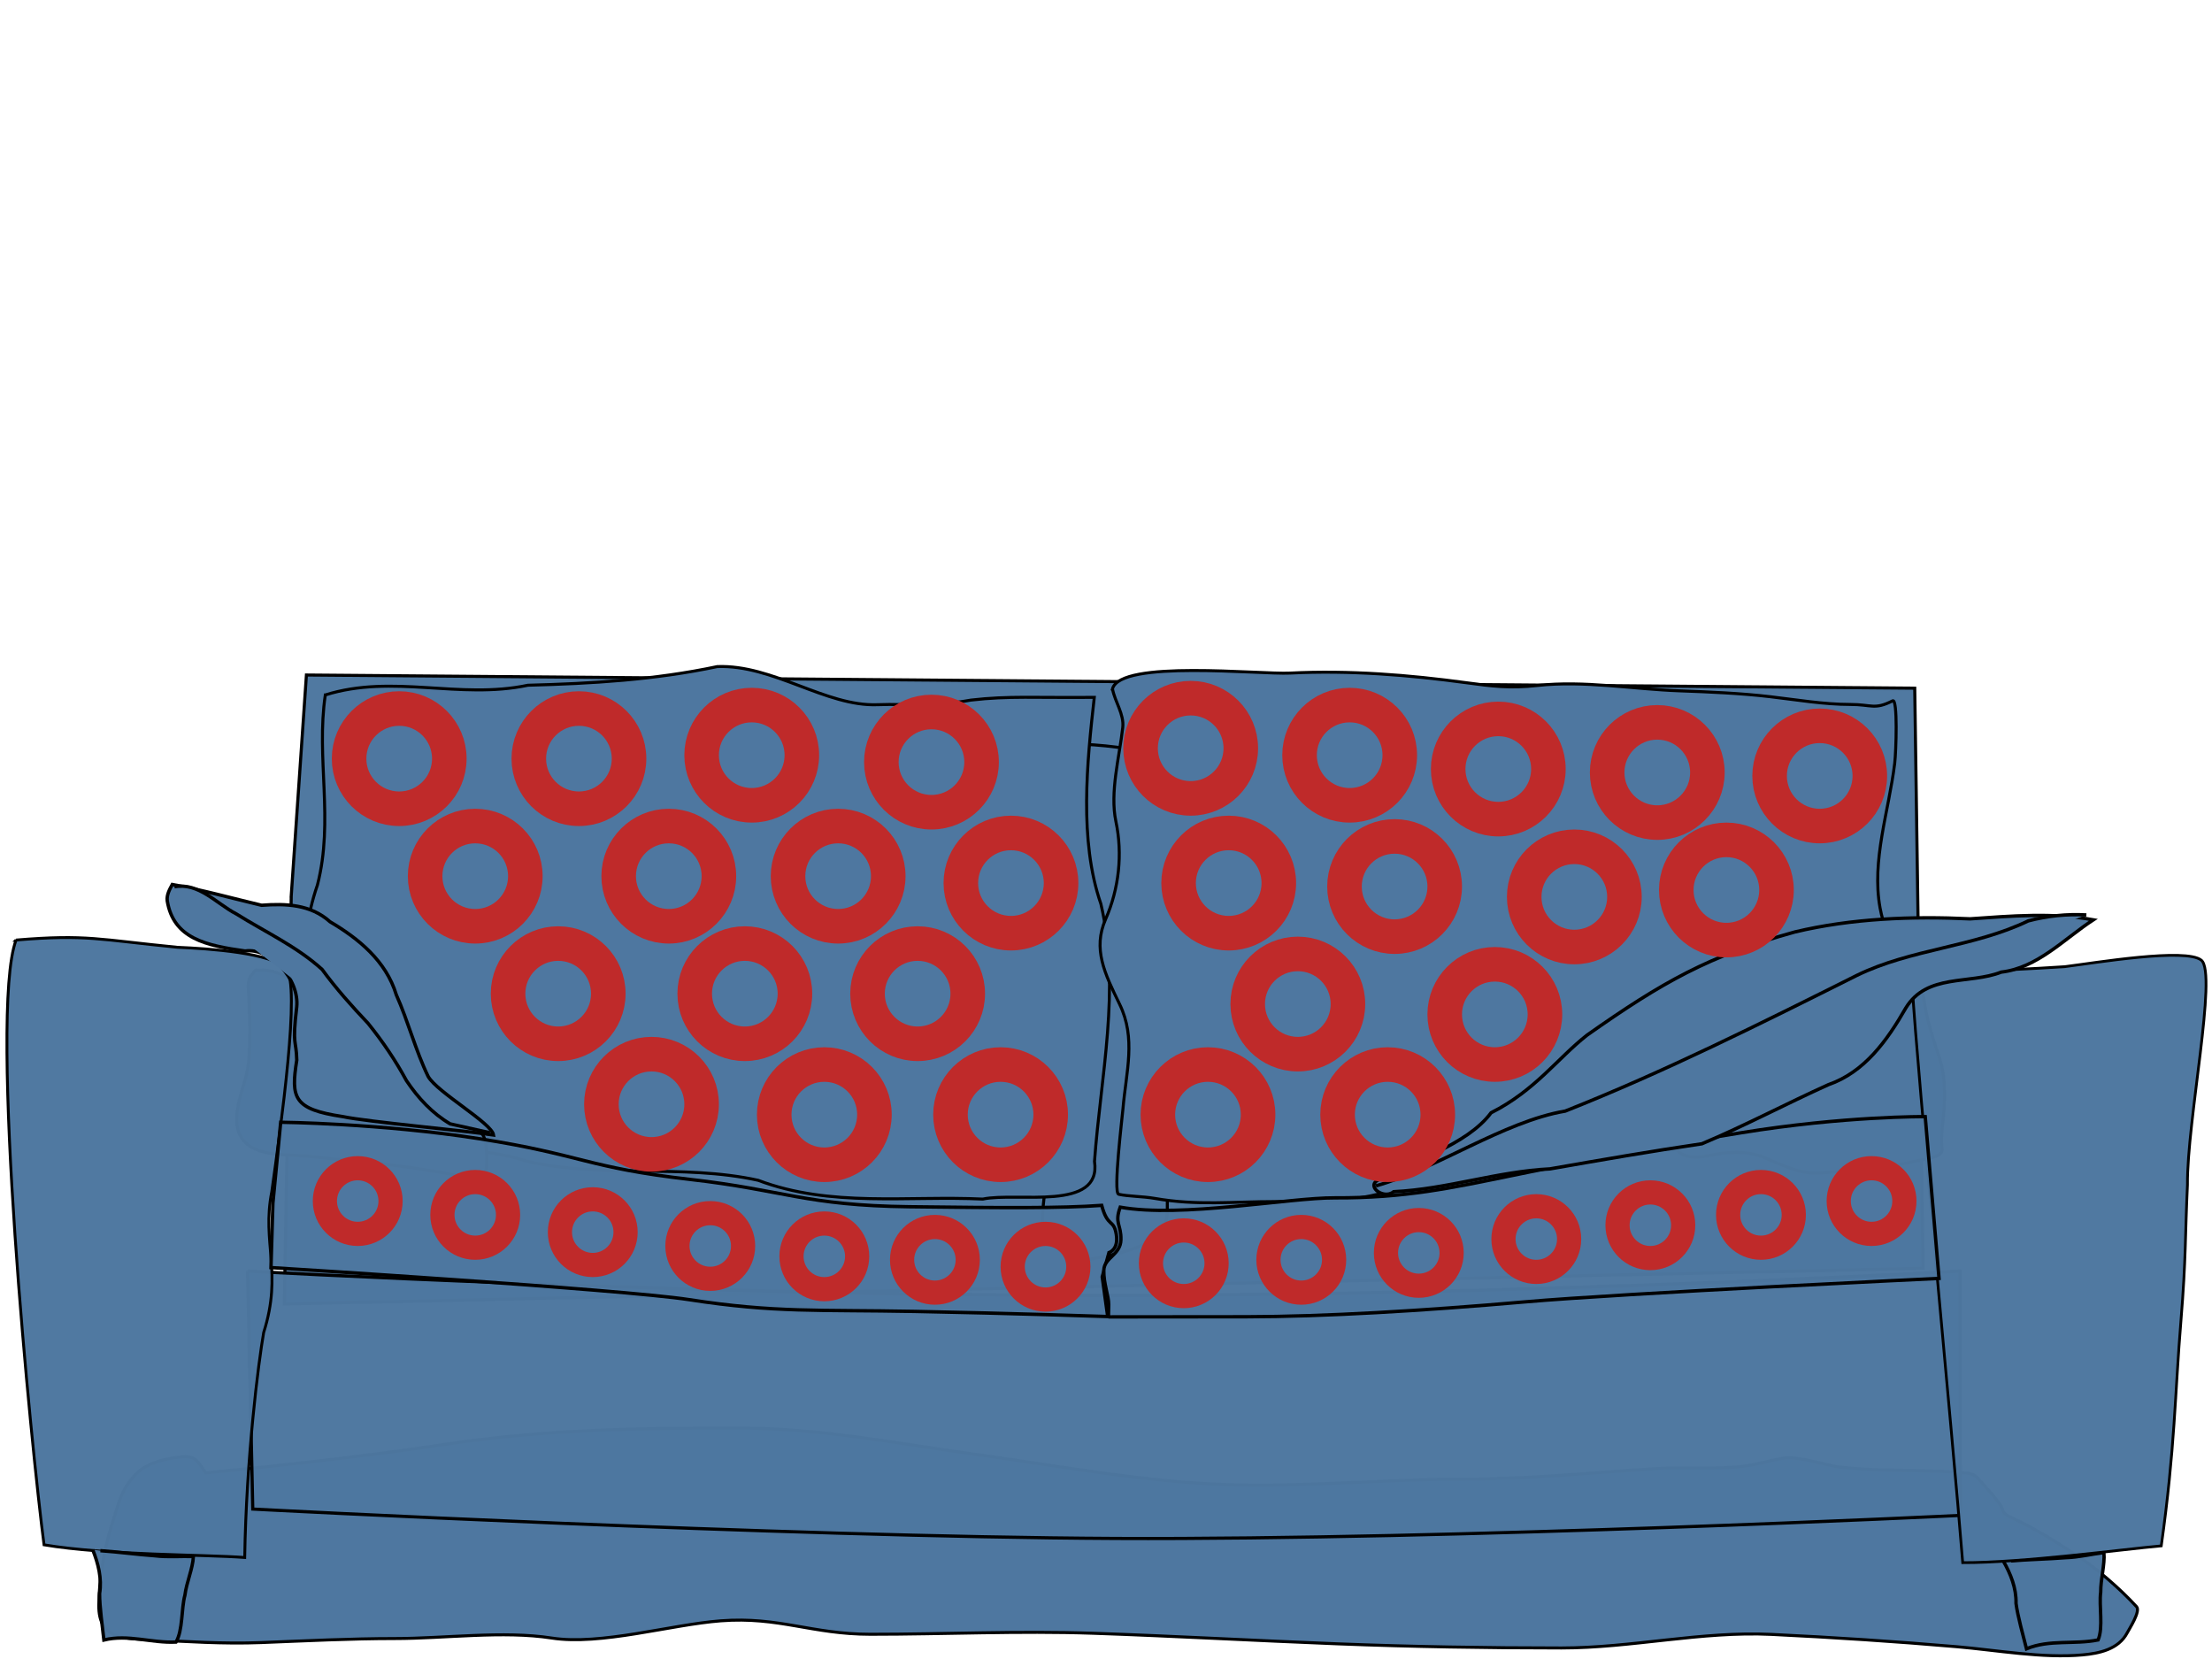 <?xml version="1.0"?><svg width="640" height="480" xmlns="http://www.w3.org/2000/svg">
 <title>Phish fishman couch</title>
 <defs>
  <filter x="-0.457" width="1.914" y="-0.121" height="1.241" id="filter3321">
   <feGaussianBlur stdDeviation="6.379" id="feGaussianBlur3323"/>
  </filter>
  <filter x="-0.017" width="1.034" y="-0.16" height="1.32" id="filter3203">
   <feGaussianBlur stdDeviation="3.736" id="feGaussianBlur3205"/>
  </filter>
 </defs>
 <g>
  <title>Layer 1</title>
  <g id="layer1">
   <path d="m59.53,426.149c20.279,-1.989 46.517,-4.825 68.737,-8.189c28.779,-4.357 55.752,-4.804 84.537,-4.804c24.685,0 45.039,4.26 69.319,7.607c24.231,3.34 48.485,7.983 72.944,8.771c22.792,0.735 45.423,-1.565 68.156,-1.565c18.459,0 36.75,-1.826 55.161,-3.021c8.811,-0.572 17.564,0.334 26.332,-0.764c3.646,-0.457 7.415,-1.646 11.012,-2.257c4.745,-0.806 12.386,2.108 17.236,2.62c11.858,1.253 23.924,0.557 35.702,1.601c2.656,0.236 3.182,1.067 4.89,2.984c1.844,2.07 3.607,3.977 5.232,6.333c1.323,1.917 -0.101,2.04 3.215,3.603c6.789,3.201 12.217,6.605 18.569,10.737c5.845,3.801 12.824,9.836 17.612,15.068c1.205,1.317 -2.092,6.366 -2.702,7.534c-2.508,4.805 -8.109,5.974 -12.927,6.406c-11.652,1.044 -24.717,-1.362 -36.386,-2.366c-17.877,-1.537 -35.759,-2.701 -53.656,-3.567c-20.124,-0.974 -40.481,3.931 -60.735,3.931c-21.634,0 -43.186,-0.361 -64.805,-1.201c-23.575,-0.916 -47.119,-2.247 -70.721,-3.057c-21.484,-0.738 -42.916,0.291 -64.394,0.291c-16.977,0 -26.45,-5.172 -43.28,-3.893c-14.489,1.101 -34.776,7.188 -48.952,4.984c-14.03,-2.181 -31.002,0.146 -45.346,0.146c-12.868,0 -25.792,0.665 -38.643,1.165c-11.114,0.432 -21.575,-0.303 -32.625,-0.837c-7.612,-0.368 -14.431,-0.341 -14.431,-9.827c0,-7.149 1.614,-16.906 3.83,-23.657c1.983,-6.041 2.406,-9.682 6.942,-14.449c3.227,-3.391 9.167,-4.655 13.474,-4.986c3.829,-0.295 4.407,1.377 6.703,4.659z" id="path2186" filter="url(#filter3203)" stroke-dashoffset="0" stroke-miterlimit="4" marker-end="none" marker-mid="none" marker-start="none" stroke-width="0.869" stroke="#000000" fill-rule="evenodd" fill="#4e77a0"/>
   <path d="m84.262,259.218l4.391,-63.917l465.339,3.811l2.412,167.851l-474.12,10.322l1.979,-118.067z" id="path2176" stroke-dashoffset="0" stroke-miterlimit="4" marker-end="none" marker-mid="none" marker-start="none" stroke-width="0.893" stroke="#000000" fill-rule="evenodd" fill-opacity="0.982" fill="#4e77a0"/>
   <path d="m71.619,367.763c0,0 124.653,7.041 248.527,7.041c123.874,0 246.971,-7.041 246.971,-7.041l0.088,70.687c0,0 -146.264,7.128 -244.278,6.671c-97.324,-0.457 -249.792,-8.5 -249.792,-8.5l-1.515,-68.858z" id="path3137" stroke-dashoffset="0" stroke-miterlimit="4" marker-end="none" marker-mid="none" marker-start="none" stroke-width="0.923" stroke="#000000" fill-rule="evenodd" fill-opacity="0.982" fill="#4e77a0"/>
   <path d="m304.019,215.36c7.503,-0.446 17.32,0.243 25.786,1.9c1.73,0.339 2.887,12.621 3.108,14.566c0.956,8.446 2.908,15.178 1.256,23.01c-1.143,5.416 -1,11.359 -1.058,16.888c-0.132,12.543 2.286,31.684 4.496,43.98c1.248,6.941 0.132,13.233 0.132,20.407c0,4.668 0,9.335 0,14.003c0,5.1 -2.339,6.769 -6.017,9.359c-4.597,3.238 -17.278,4.873 -22.679,6.122c-11.951,2.765 -6.143,-23.963 -5.422,-29.695c1.379,-10.957 0.794,-24.688 -0.397,-35.747c-1.183,-10.989 -1.058,-21.996 -1.058,-33.073c0,-11.923 0.577,-23.912 2.05,-35.606c0.775,-6.151 1.214,-10.026 -0.198,-16.114z" id="path2192" filter="url(#filter3321)" stroke-dashoffset="0" stroke-miterlimit="4" marker-end="none" marker-mid="none" marker-start="none" stroke-width="0.869" stroke="#000000" fill-rule="evenodd" fill="#4e77a0"/>
   <g id="g2182">
    <path d="m94.122,201.069c19.596,-6.155 38.726,1.403 58.617,-2.808c18.401,-0.473 36.752,-1.569 54.797,-5.399c16.136,-0.62 31.396,11.61 46.365,11.029c9.823,-0.381 13.338,1.071 27.047,-1.336c11.057,-1.271 18.625,-0.627 35.663,-0.787c-2.09,18.637 -4.466,41.285 1.906,59.755c5.799,24.665 -0.064,49.868 -1.843,74.491c2.154,14.61 -22.438,8.815 -32.312,10.917c-21.66,-1.035 -44.092,2.507 -65.023,-5.44c-22.107,-4.853 -45.221,-0.395 -67.129,-5.569c-15.492,-5.144 -32.379,-2.01 -47.591,-8.637c-12.196,-1.686 -30.374,3.585 -20.835,-16.832c4.315,-17.826 1.985,-36.924 8.057,-54.389c4.834,-18.828 -0.446,-36.649 2.28,-54.995z" id="path2178" stroke-dashoffset="0" stroke-miterlimit="4" marker-end="none" marker-mid="none" marker-start="none" stroke-width="0.869" stroke="#000000" fill-rule="evenodd" fill="#4e77a0"/>
    <path id="path2180" d="m321.871,199.316c2.275,-8.523 42.513,-4.126 51.44,-4.574c17.029,-0.855 34.274,0.523 51.11,2.815c7.107,0.968 12.377,1.665 20.431,0.774c13.497,-1.494 27.605,1.068 41.06,1.548c8.575,0.306 17.685,0.694 26.183,1.689c7.64,0.894 15.577,2.252 23.274,2.252c6.158,0 6.951,1.642 12.232,-1.056c1.51,-0.772 0.997,14.805 0.595,18.084c-1.696,13.835 -6.756,28.136 -4.232,41.869c1.784,9.706 7.668,17.959 10.513,27.162c2.232,7.221 1.455,16.266 1.455,23.784c0,4.25 1.124,9.795 1.124,14.214c0,2.461 -30.679,2.533 -33.324,2.533c-16.876,0 -33.799,-1.364 -50.647,-0.352c-11.796,0.709 -19.685,6.69 -31.274,8.726c-13.894,2.441 -27.833,2.353 -41.655,6.333c-9.396,2.706 -21.258,2.533 -30.877,2.533c-12.776,0 -22.952,1.232 -35.175,-0.915c-3.465,-0.609 -7.658,-0.566 -10.447,-1.196c-1.636,-0.37 1.065,-22.514 1.256,-24.769c0.912,-10.768 3.849,-20.331 -0.992,-30.258c-4.326,-8.872 -7.796,-15.994 -4.033,-24.558c3.864,-8.795 4.975,-18.831 2.975,-28.288c-1.78,-8.417 1.015,-18.637 1.984,-27.162c0.437,-3.848 -2.245,-7.391 -2.975,-11.188z" stroke-dashoffset="0" stroke-miterlimit="4" marker-end="none" marker-mid="none" marker-start="none" stroke-width="0.869" stroke="#000000" fill-rule="evenodd" fill="#4e77a0"/>
   </g>
   <path d="m74.928,280.722c3.449,-0.478 7.285,1.673 10.776,2.72c3.592,1.077 6.51,4.328 7.366,8.17c1.019,4.573 -1.717,9.557 -1.438,14.199c0.178,2.952 1.776,7.75 3.712,9.845c2.775,3.003 9.362,3.619 12.982,4.54c5.091,1.296 10.282,1.907 15.402,3.02c3.936,0.856 8.589,-0.179 12.166,1.851c1.648,0.935 2.008,1.587 3.382,2.813c1.766,1.576 1.516,6.801 1.516,9.049c0,6.137 -6.343,3.519 -9.853,2.875c-7.745,-1.421 -15.362,-2.561 -23.195,-3.309c-6.67,-0.637 -13.302,-1.481 -19.979,-2.068c-5.869,-0.516 -15.367,0.343 -18.463,-6.246c-2.09,-4.449 0.173,-10.992 1.487,-15.347c1.423,-4.715 1.496,-9.698 1.496,-14.603c0,-3.707 -0.111,-7.791 -0.428,-11.5c-0.156,-1.832 -0.047,-3.714 1.127,-4.902c0.343,-0.348 0.715,-0.918 0.952,-1.179c0.048,-0.053 0.123,0.069 0.991,0.072z" id="path2190" stroke-dashoffset="0" stroke-miterlimit="4" marker-end="none" marker-mid="none" marker-start="none" stroke-width="0.869" stroke="#000000" fill-rule="evenodd" fill="#4e77a0"/>
   <path d="m4.65,271.98c-8.065,21.359 4.523,147.918 8.089,174.986c17.937,3.022 46.636,2.794 58.059,3.667c0.479,-28.802 3.951,-56.358 5.493,-65.101c5.542,-17.512 -0.604,-25.886 2.341,-40.753c2.617,-18.868 8.429,-59.879 4.153,-64.558c-4.101,-4.489 -22.107,-5.756 -31.404,-6.14c-22.692,-2.217 -26.229,-3.804 -46.732,-2.1z" id="path2160" stroke-dashoffset="0" stroke-miterlimit="4" marker-end="none" marker-mid="none" marker-start="none" stroke-width="0.826" stroke="#000000" fill-rule="evenodd" fill-opacity="0.982" fill="#4e77a0"/>
   <path d="m78.402,366.752l0.559,-18.668l2.25,-23.384c0,0 28.964,0.294 57.582,4.784c29.654,4.653 31.07,8.368 60.875,11.756c27.217,3.093 33.4,7.545 63.373,7.906c27.562,0.33 43.834,0.455 55.713,-0.393c1.747,6.513 3.467,3.847 4.22,8.344c0.753,4.498 -2.113,5.316 -2.113,5.316l-1.952,7.027l1.586,11.477c0,0 -28.022,-0.957 -55.858,-1.484c-27.836,-0.528 -40.318,0.462 -65.299,-3.41c-19.29,-2.99 -120.936,-9.271 -120.936,-9.271z" id="path2172" stroke-dashoffset="0" stroke-miterlimit="4" marker-end="none" marker-mid="none" marker-start="none" stroke-width="0.98" stroke="#000000" fill-rule="evenodd" fill-opacity="0.982" fill="#4e77a0"/>
   <path d="m26.814,448.362c1.607,4.004 2.706,8.32 2.001,12.692c-0.017,3.858 0.826,9.641 1.245,13.449c7.04,-1.717 13.79,0.939 20.856,0.601c2.014,-3.33 1.529,-9.781 2.58,-13.547c0.477,-3.771 2.261,-7.627 2.466,-11.208c-3.622,-0.119 -7.396,0.245 -11.097,-0.211c-5.281,-0.38 -10.535,-1.106 -15.816,-1.478" id="path2177" stroke-dashoffset="0" stroke-miterlimit="4" marker-end="none" marker-mid="none" marker-start="none" stroke-width="0.98" stroke="#000000" fill-rule="evenodd" fill-opacity="0.982" fill="#4e77a0"/>
   <path d="m579.621,451.656c2.126,3.72 3.79,7.826 3.676,12.26c0.499,3.821 2.105,9.418 3.029,13.124c6.739,-2.765 13.775,-1.157 20.724,-2.561c1.549,-3.601 0.207,-9.913 0.744,-13.8c-0.031,-3.805 1.219,-7.892 0.944,-11.468c-3.601,0.431 -7.288,1.362 -11.013,1.47c-5.278,0.423 -10.575,0.499 -15.853,0.931" id="path2183" stroke-dashoffset="0" stroke-miterlimit="4" marker-end="none" marker-mid="none" marker-start="none" stroke-width="0.98" stroke="#000000" fill-rule="evenodd" fill-opacity="0.982" fill="#4e77a0"/>
   <path d="m528.203,299.461c4.054,-3.071 11.179,-6.464 16.361,-10.029c2.249,-1.547 3.854,-2.961 6.391,-4.186c4.945,-2.386 5.37,1.84 6.036,5.901c0.827,5.038 2.521,10.057 4.124,14.825c1.518,4.515 1.669,9.498 1.42,14.215c-0.225,4.262 -1.146,8.047 -0.628,12.354c0.305,2.541 -6.445,3.063 -8.522,3.575c-8.752,2.158 -18.04,2.69 -26.986,3.285c-5.698,0.379 -11.04,-2.477 -16.197,-4.593c-4.838,-1.985 -10.924,-1.536 -15.869,-0.436c-5.646,1.256 -11.619,0.097 -9.806,-7.79c1.109,-4.822 9.634,-10.502 13.575,-12.005c6.119,-2.334 10.552,-4.484 15.76,-8.575c3.731,-2.931 6.675,-5.454 11.144,-7.296c1.647,-0.679 0.477,-0.508 3.196,0.756z" id="path2188" stroke-dashoffset="0" stroke-miterlimit="4" marker-end="none" marker-mid="none" marker-start="none" stroke-width="0.869" stroke="#000000" fill-rule="evenodd" fill="#4e77a0"/>
   <path d="m553.254,285.036c1.624,27.061 11.624,129.284 14.617,167.089c17.275,0.056 46.596,-3.895 57.451,-4.861c3.984,-28.264 3.933,-43.867 5.708,-65.297c1.469,-17.736 1.174,-24.522 1.872,-39.163c-0.167,-18.405 8.683,-61.199 4.015,-64.988c-4.479,-3.635 -30.67,0.763 -39.459,1.862c-21.631,1.46 -25.175,0.504 -44.203,5.359z" id="path3135" stroke-dashoffset="0" stroke-miterlimit="4" marker-end="none" marker-mid="none" marker-start="none" stroke-width="0.792" stroke="#000000" fill-rule="evenodd" fill-opacity="0.982" fill="#4e77a0"/>
   <path d="m320.705,381.018c0,0 0.026,-1.325 0.073,-3.585c0.047,-2.26 -1.495,-6.138 -1.413,-9.875c0.082,-3.737 4.843,-4.422 4.949,-8.853c0.106,-4.431 -1.93,-4.748 -0.202,-9.434c17.709,3.166 48.767,-2.767 62.154,-2.697c20.098,0.099 33.756,-2.867 51.517,-6.514c37.417,-7.682 38.166,-7.789 66.051,-12.328c29.8,-4.851 53.194,-4.659 53.194,-4.659l3.991,46.811c0,0 -90.64,4.241 -120.068,6.81c-29.261,2.555 -57.766,4.257 -80.318,4.285c-22.552,0.028 -39.929,0.039 -39.929,0.039z" id="path2174" stroke-dashoffset="0" stroke-miterlimit="4" marker-end="none" marker-mid="none" marker-start="none" stroke-width="0.98" stroke="#000000" fill-rule="evenodd" fill-opacity="0.982" fill="#4e77a0"/>
   <path d="m399.654,341.042c8.914,-5.215 24.725,-9.652 31.763,-19.082c12.732,-6.435 19.187,-15.717 27.729,-22.438c21.828,-15.366 35.27,-23 60.168,-29.877c16.519,-3.943 33.979,-4.591 50.697,-3.798c11.948,-0.836 23.963,-1.839 35.66,0.283c-8.491,5.551 -16.216,13.937 -26.65,15.13c-9.194,3.629 -21.484,0.335 -27.602,10.366c-5.456,9.514 -11.987,18.595 -22.412,22.207c-12.264,5.532 -24.193,11.889 -36.579,17.091c-14.706,2.165 -29.342,4.705 -43.982,7.271c-15.334,0.759 -29.703,5.851 -45.22,6.606c-3.086,2.522 -8.82,-2.146 -3.573,-3.759z" id="path2173" stroke-dashoffset="0" stroke-miterlimit="4" marker-end="none" marker-mid="none" marker-start="none" stroke-width="0.98" stroke="#000000" fill-rule="evenodd" fill="#4e77a0"/>
   <path d="m398.097,343.104c17.246,-4.776 36.981,-18.633 54.77,-21.631c28.78,-11.406 56.588,-25.354 84.364,-39.258c15.784,-7.701 33.727,-8.136 49.607,-15.772c5.482,-1.448 11.165,-2.038 16.806,-1.719" id="path2175" stroke-dashoffset="0" stroke-miterlimit="4" marker-end="none" marker-mid="none" marker-start="none" stroke-width="0.98" stroke="#000000" fill-rule="evenodd" fill="#4e77a0"/>
   <path d="m49.842,255.91c8.704,1.578 17.269,3.972 25.848,6.013c6.968,-0.524 14.181,-0.284 19.797,4.769c8.167,4.815 16.209,11.289 19.174,21.136c3.446,7.7 5.572,16.128 9.224,23.639c2.6,4.569 18.429,13.5 18.898,16.922c-7.973,-1.253 -36.159,-3.754 -43.684,-5.331c-14.177,-2.151 -14.977,-5.318 -13.233,-16.342c-0.145,-6.1 -1.385,-3.917 -0.017,-15.369c0.837,-8.028 -7.648,-17.278 -14.935,-16.188c-11.26,-1.58 -20.734,-3.569 -22.529,-14.536c-0.2,-1.73 0.68,-3.285 1.457,-4.713z" id="path2182" stroke-dashoffset="0" stroke-miterlimit="4" marker-end="none" marker-mid="none" marker-start="none" stroke-width="0.98" stroke="#000000" fill-rule="evenodd" fill="#4e77a0"/>
   <path d="m50.47,256.571c7.022,-1.319 12.11,4.853 17.909,7.858c8.326,5.218 17.422,9.358 24.806,16.046c4.072,5.576 8.619,10.652 13.313,15.617c4.18,5.18 7.913,10.68 11.111,16.587c3.374,5.042 7.508,9.485 12.643,12.497l11.516,2.563" id="path3160" stroke-dashoffset="0" stroke-miterlimit="4" marker-end="none" marker-mid="none" marker-start="none" stroke-width="0.98" stroke="#000000" fill-rule="evenodd" fill="#4e77a0"/>
   <path d="m95.745,-80.677c0,0 0,0 0,0z" id="path3325" stroke-dashoffset="0" stroke-miterlimit="4" marker-end="none" marker-mid="none" marker-start="none" stroke-width="0.869" stroke="#000000" fill-rule="evenodd" fill="#4e77a0"/>
  </g>
  <circle id="svg_1" r="14.5" cy="219.5" cx="115.5" stroke-width="10" stroke="#bf2a2a" fill="#4e77a0"/>
  <circle id="svg_4" r="14.5" cy="253.5" cx="137.5" stroke-width="10" stroke="#bf2a2a" fill="#4e77a0"/>
  <circle id="svg_5" r="14.5" cy="287.5" cx="161.5" stroke-width="10" stroke="#bf2a2a" fill="#4e77a0"/>
  <circle id="svg_6" r="14.5" cy="319.5" cx="188.5" stroke-width="10" stroke="#bf2a2a" fill="#4e77a0"/>
  <circle id="svg_9" r="14.5" cy="219.5" cx="167.5" stroke-width="10" stroke="#bf2a2a" fill="#4e77a0"/>
  <circle id="svg_10" r="14.5" cy="253.5" cx="193.5" stroke-width="10" stroke="#bf2a2a" fill="#4e77a0"/>
  <circle id="svg_11" r="14.5" cy="287.5" cx="215.5" stroke-width="10" stroke="#bf2a2a" fill="#4e77a0"/>
  <circle id="svg_12" r="14.5" cy="322.5" cx="238.5" stroke-width="10" stroke="#bf2a2a" fill="#4e77a0"/>
  <circle id="svg_13" r="14.5" cy="218.5" cx="217.5" stroke-width="10" stroke="#bf2a2a" fill="#4e77a0"/>
  <circle id="svg_14" r="14.5" cy="253.5" cx="242.5" stroke-width="10" stroke="#bf2a2a" fill="#4e77a0"/>
  <circle id="svg_15" r="14.5" cy="287.5" cx="265.5" stroke-width="10" stroke="#bf2a2a" fill="#4e77a0"/>
  <circle id="svg_16" r="14.5" cy="322.5" cx="289.5" stroke-width="10" stroke="#bf2a2a" fill="#4e77a0"/>
  <circle id="svg_17" r="14.5" cy="220.5" cx="269.5" stroke-width="10" stroke="#bf2a2a" fill="#4e77a0"/>
  <circle id="svg_18" r="14.5" cy="255.5" cx="292.5" stroke-width="10" stroke="#bf2a2a" fill="#4e77a0"/>
  <circle id="svg_25" r="14.5" cy="322.5" cx="349.5" stroke-width="10" stroke="#bf2a2a" fill="#4e77a0"/>
  <circle id="svg_26" r="14.5" cy="290.5" cx="375.5" stroke-width="10" stroke="#bf2a2a" fill="#4e77a0"/>
  <circle id="svg_27" r="14.5" cy="256.5" cx="403.5" stroke-width="10" stroke="#bf2a2a" fill="#4e77a0"/>
  <circle id="svg_28" r="14.5" cy="222.5" cx="433.5" stroke-width="10" stroke="#bf2a2a" fill="#4e77a0"/>
  <circle id="svg_29" r="14.5" cy="322.5" cx="401.5" stroke-width="10" stroke="#bf2a2a" fill="#4e77a0"/>
  <circle id="svg_30" r="14.5" cy="293.5" cx="432.5" stroke-width="10" stroke="#bf2a2a" fill="#4e77a0"/>
  <circle id="svg_31" r="14.5" cy="259.5" cx="455.5" stroke-width="10" stroke="#bf2a2a" fill="#4e77a0"/>
  <circle id="svg_32" r="14.5" cy="223.5" cx="479.5" stroke-width="10" stroke="#bf2a2a" fill="#4e77a0"/>
  <circle id="svg_33" r="14.5" cy="257.5" cx="499.5" stroke-width="10" stroke="#bf2a2a" fill="#4e77a0"/>
  <circle id="svg_34" r="14.5" cy="224.5" cx="526.5" stroke-width="10" stroke="#bf2a2a" fill="#4e77a0"/>
  <circle id="svg_35" r="14.5" cy="255.5" cx="355.5" stroke-width="10" stroke="#bf2a2a" fill="#4e77a0"/>
  <circle id="svg_36" r="14.5" cy="218.5" cx="390.5" stroke-width="10" stroke="#bf2a2a" fill="#4e77a0"/>
  <circle id="svg_37" r="14.5" cy="216.5" cx="344.5" stroke-width="10" stroke="#bf2a2a" fill="#4e77a0"/>
  <circle id="svg_41" r="9.5" cy="347.5" cx="103.5" stroke-width="7" stroke="#bf2a2a" fill="#4e77a0"/>
  <circle id="svg_42" r="9.5" cy="351.5" cx="137.5" stroke-width="7" stroke="#bf2a2a" fill="#4e77a0"/>
  <circle id="svg_43" r="9.5" cy="356.5" cx="171.5" stroke-width="7" stroke="#bf2a2a" fill="#4e77a0"/>
  <circle id="svg_44" r="9.5" cy="360.5" cx="205.5" stroke-width="7" stroke="#bf2a2a" fill="#4e77a0"/>
  <circle id="svg_45" r="9.5" cy="363.5" cx="238.5" stroke-width="7" stroke="#bf2a2a" fill="#4e77a0"/>
  <circle id="svg_46" r="9.5" cy="364.5" cx="270.5" stroke-width="7" stroke="#bf2a2a" fill="#4e77a0"/>
  <circle id="svg_47" r="9.5" cy="366.5" cx="302.5" stroke-width="7" stroke="#bf2a2a" fill="#4e77a0"/>
  <circle id="svg_48" r="9.5" cy="365.5" cx="342.5" stroke-width="7" stroke="#bf2a2a" fill="#4e77a0"/>
  <circle id="svg_49" r="9.5" cy="364.5" cx="376.5" stroke-width="7" stroke="#bf2a2a" fill="#4e77a0"/>
  <circle id="svg_50" r="9.5" cy="362.5" cx="410.5" stroke-width="7" stroke="#bf2a2a" fill="#4e77a0"/>
  <circle id="svg_51" r="9.5" cy="358.5" cx="444.5" stroke-width="7" stroke="#bf2a2a" fill="#4e77a0"/>
  <circle id="svg_52" r="9.5" cy="354.5" cx="477.5" stroke-width="7" stroke="#bf2a2a" fill="#4e77a0"/>
  <circle id="svg_53" r="9.5" cy="351.5" cx="509.5" stroke-width="7" stroke="#bf2a2a" fill="#4e77a0"/>
  <circle id="svg_54" r="9.5" cy="347.5" cx="541.5" stroke-width="7" stroke="#bf2a2a" fill="#4e77a0"/>
 </g>
</svg>